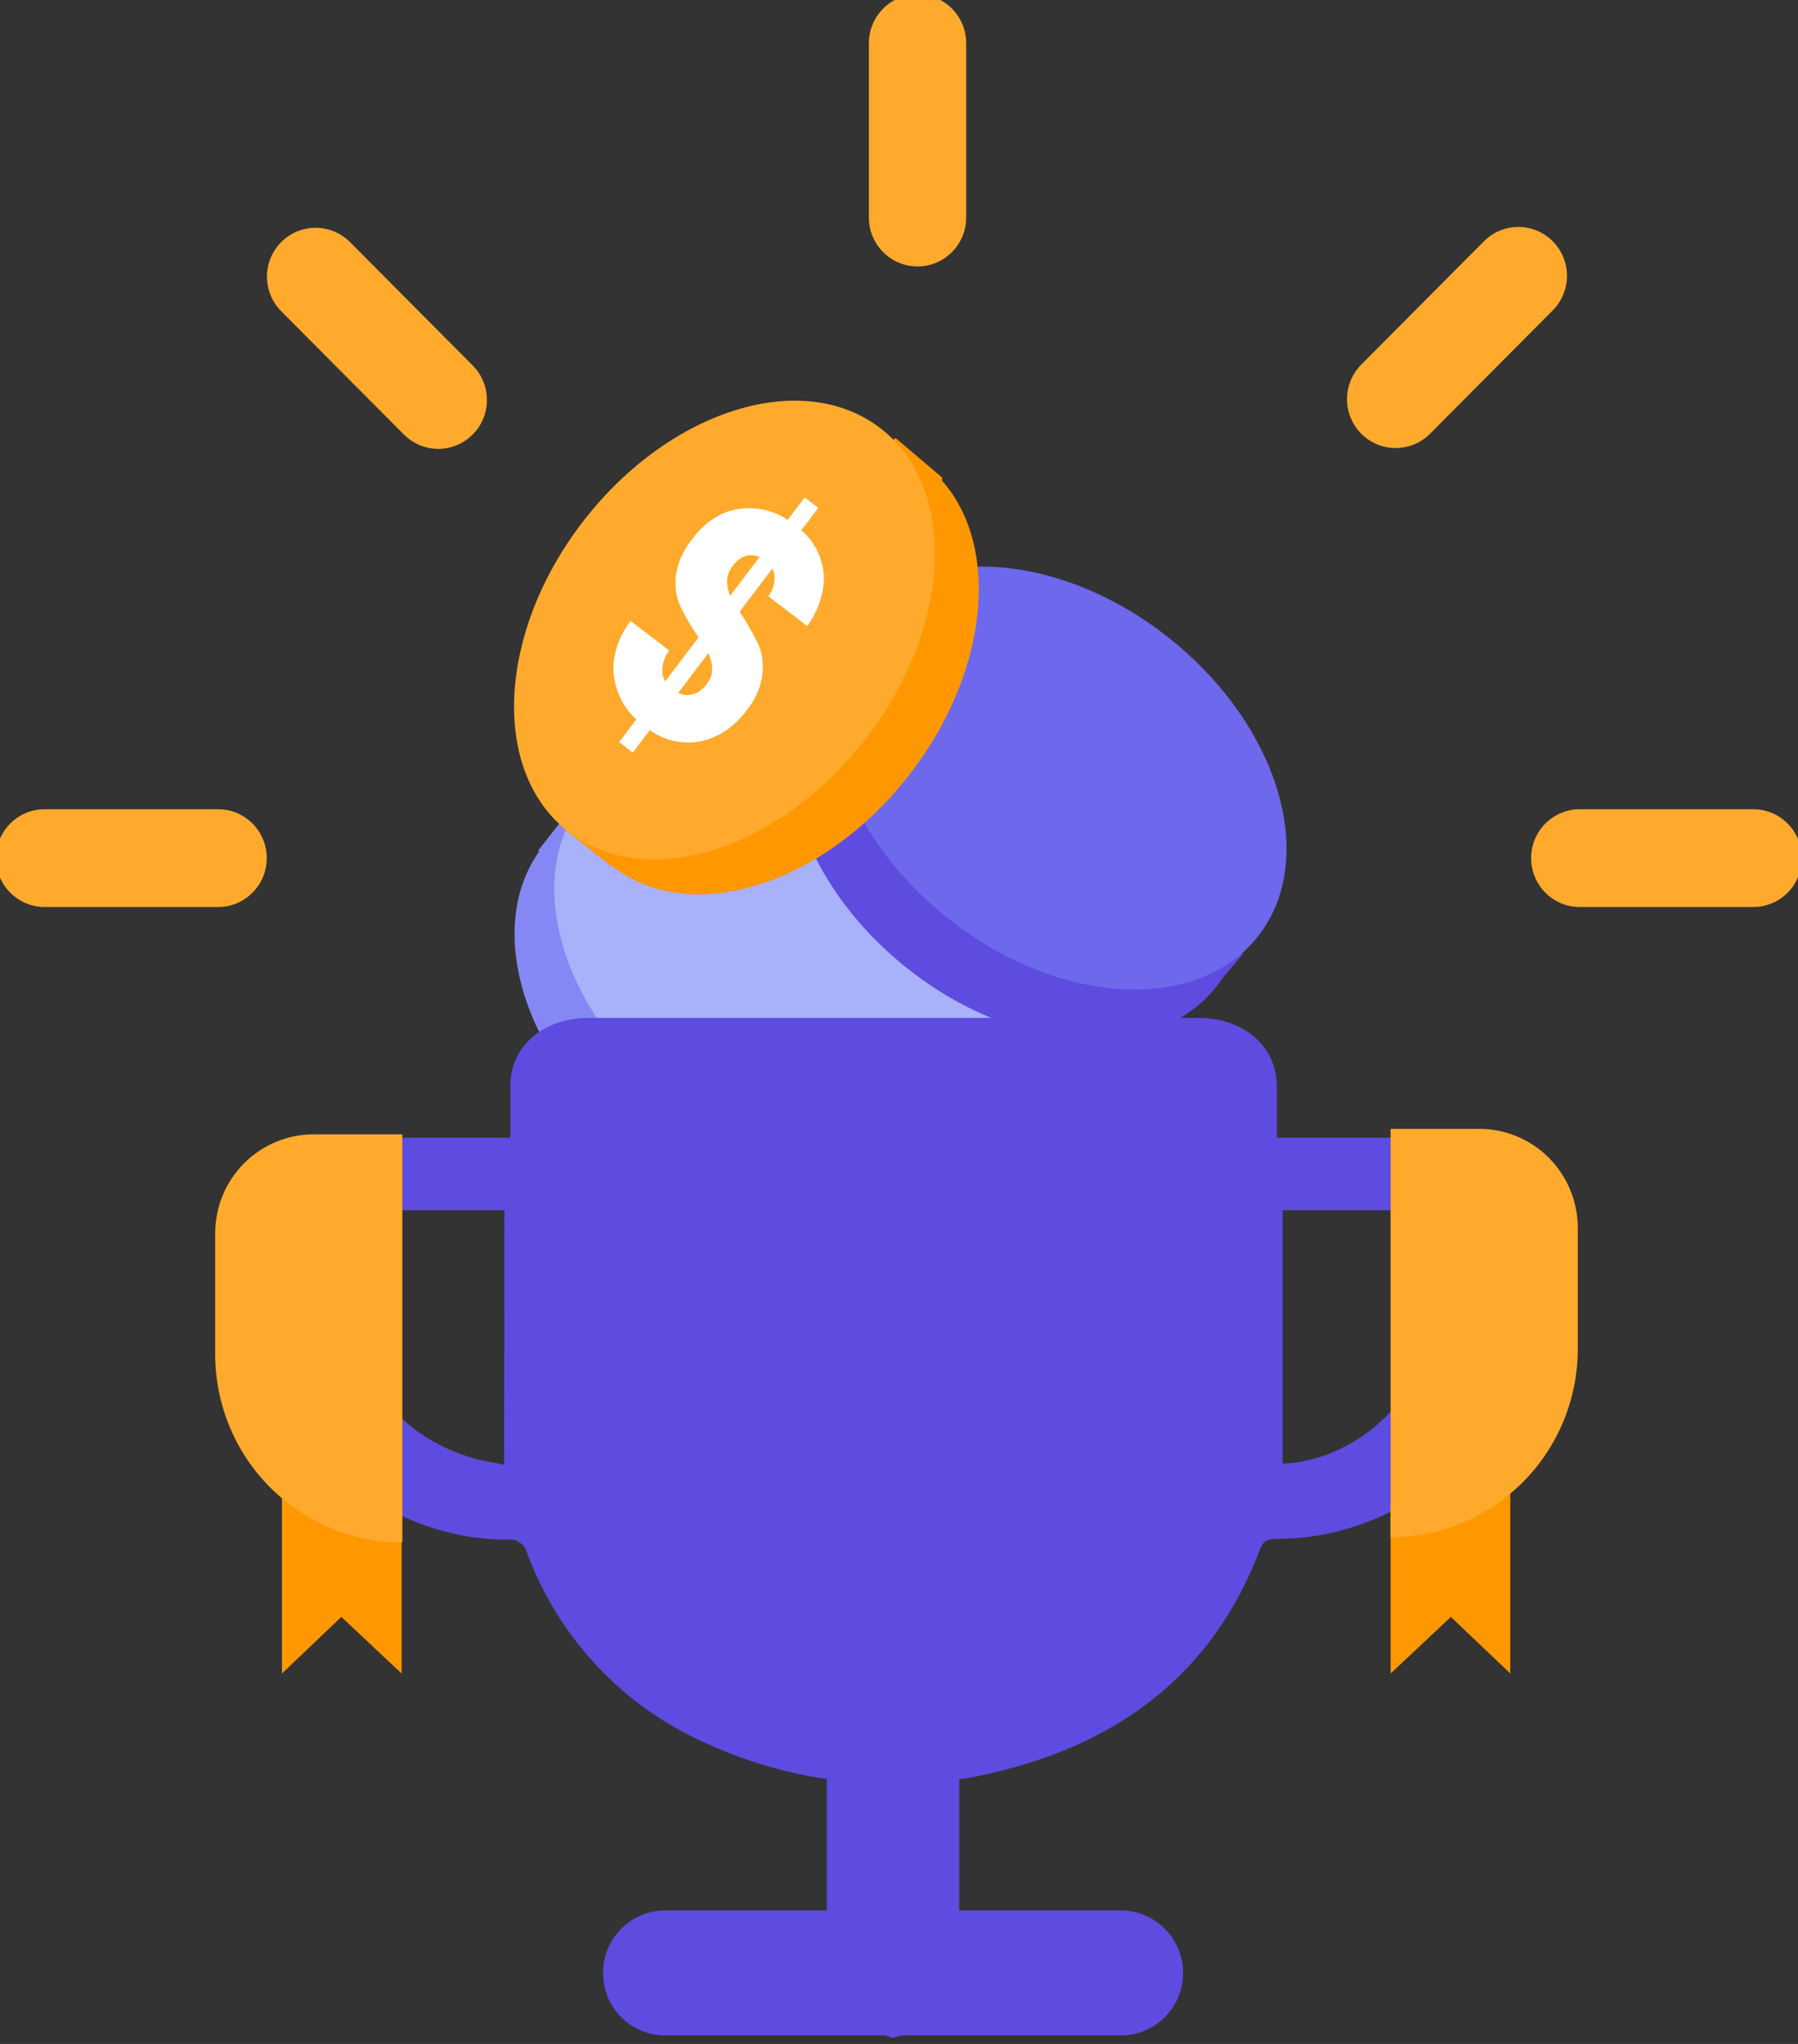 <?xml version="1.0" encoding="UTF-8"?>
<svg xmlns="http://www.w3.org/2000/svg" width="44" height="50" viewBox="0 0 44 50" fill="none">
  <rect x="0" y="0" width="44" height="50" fill="#333333" stroke="none"/>
  <g clip-path="url(#clip0_61_25)">
    <path d="M23.121 28.469C24.615 26.559 23.625 23.273 20.91 21.128C18.195 18.983 14.782 18.793 13.288 20.703C11.794 22.613 12.784 25.9 15.499 28.044C18.214 30.189 21.627 30.379 23.121 28.469Z" fill="#8588F4"></path>
    <path d="M23.785 27.653L22.823 28.798L21.018 28.729L23.118 26.752L23.785 27.653Z" fill="#8588F4"></path>
    <path d="M14.12 19.597L13.161 20.817L15.263 20.973L14.12 19.597Z" fill="#8588F4"></path>
    <path d="M24.039 27.338C25.526 25.438 24.541 22.168 21.839 20.034C19.138 17.9 15.743 17.71 14.256 19.61C12.77 21.511 13.755 24.781 16.456 26.914C19.158 29.048 22.553 29.238 24.039 27.338Z" fill="#A8B1F9"></path>
    <path d="M29.779 24.12C31.262 22.224 30.28 18.962 27.585 16.833C24.89 14.705 21.503 14.516 20.02 16.411C18.537 18.307 19.52 21.569 22.215 23.698C24.91 25.827 28.297 26.015 29.779 24.12Z" fill="#5D4CDF"></path>
    <path d="M30.415 23.335L29.453 24.481L27.647 24.412L29.747 22.434L30.415 23.335Z" fill="#5D4CDF"></path>
    <path d="M20.995 15.28L20.036 16.5L22.138 16.656L20.995 15.28Z" fill="#8588F4"></path>
    <path d="M30.791 22.897C32.278 20.997 31.293 17.727 28.591 15.593C25.89 13.46 22.495 13.27 21.008 15.17C19.522 17.07 20.507 20.34 23.209 22.474C25.91 24.608 29.305 24.797 30.791 22.897Z" fill="#6D68EC"></path>
    <path d="M22.233 18.98C24.351 16.272 24.539 12.869 22.652 11.379C20.766 9.889 17.519 10.876 15.401 13.584C13.282 16.292 13.094 19.695 14.981 21.185C16.867 22.675 20.114 21.688 22.233 18.98Z" fill="#FF9800"></path>
    <path d="M21.916 10.715L23.055 11.682L22.987 13.496L21.018 11.386L21.916 10.715Z" fill="#FF9800"></path>
    <path d="M13.775 20.252L14.988 21.216L15.144 19.104L13.775 20.252Z" fill="#FF9800"></path>
    <path d="M21.153 18.117C23.276 15.403 23.465 11.991 21.574 10.498C19.683 9.004 16.428 9.994 14.305 12.709C12.181 15.423 11.993 18.834 13.884 20.328C15.775 21.821 19.029 20.832 21.153 18.117Z" fill="#FFAA2D"></path>
    <path d="M17.582 17.979C17.307 18.119 17.02 18.182 16.752 18.162C16.434 18.14 16.142 18.038 15.901 17.861L15.485 18.41L15.152 18.155L15.574 17.598C15.266 17.33 15.071 16.941 15.016 16.483C14.998 16.272 15.026 16.046 15.098 15.822C15.169 15.599 15.284 15.383 15.432 15.19L16.377 15.914C16.289 16.033 16.232 16.17 16.214 16.306C16.196 16.442 16.219 16.569 16.278 16.67L17.095 15.593C16.929 15.354 16.78 15.1 16.649 14.832C16.552 14.618 16.513 14.367 16.536 14.101C16.577 13.777 16.723 13.45 16.948 13.178C17.088 12.984 17.261 12.818 17.453 12.692C17.645 12.566 17.851 12.484 18.055 12.452C18.512 12.389 18.939 12.483 19.275 12.72L19.693 12.169L20.026 12.424L19.608 12.975C19.914 13.224 20.108 13.599 20.16 14.043C20.172 14.252 20.142 14.473 20.072 14.691C20.002 14.91 19.895 15.122 19.755 15.316L18.803 14.586C18.881 14.48 18.932 14.357 18.95 14.236C18.967 14.115 18.95 14 18.901 13.907L18.1 14.963C18.266 15.214 18.417 15.477 18.553 15.752C18.648 15.966 18.685 16.216 18.661 16.48C18.625 16.8 18.482 17.125 18.259 17.394C18.075 17.642 17.84 17.845 17.582 17.979ZM17.793 14.193C17.792 14.331 17.818 14.461 17.869 14.573L18.587 13.627C18.488 13.578 18.369 13.568 18.247 13.599C18.125 13.64 18.011 13.729 17.929 13.846C17.847 13.949 17.799 14.074 17.793 14.193ZM16.964 16.982C17.091 16.942 17.21 16.852 17.297 16.731C17.339 16.679 17.372 16.621 17.395 16.56C17.418 16.5 17.429 16.438 17.429 16.378C17.426 16.232 17.393 16.097 17.332 15.981L16.597 16.95C16.701 17.008 16.831 17.019 16.964 16.982Z" fill="white"></path>
    <path d="M36.939 28.959C36.939 28.322 36.405 27.808 35.584 27.808C35.046 27.828 34.504 27.831 33.962 27.831C33.176 27.831 32.39 27.831 31.607 27.831H31.245V26.562C31.245 25.599 30.436 24.905 29.336 24.901H14.398C13.291 24.901 12.489 25.599 12.489 26.562V27.831H12.107H9.733C9.176 27.831 8.619 27.831 8.02 27.812C7.723 27.8 7.432 27.9 7.205 28.092C6.977 28.285 6.83 28.555 6.791 28.851C6.791 30.309 6.733 31.77 6.852 33.223C7.05 35.659 9.596 37.653 12.398 37.664C12.509 37.644 12.623 37.668 12.717 37.731C12.812 37.794 12.877 37.891 12.901 38.002C13.285 39.029 13.87 39.969 14.62 40.766C15.37 41.562 16.272 42.2 17.271 42.642C17.961 42.958 18.681 43.202 19.42 43.371C19.689 43.433 19.96 43.482 20.233 43.517V47.843C20.237 47.918 20.245 47.994 20.256 48.069H16.214L21.852 49.852L27.52 48.069H23.474C23.478 47.993 23.478 47.918 23.474 47.843V43.517C23.607 43.517 23.737 43.486 23.855 43.463C27.394 42.761 29.71 40.886 30.836 37.898C30.916 37.687 31.02 37.645 31.248 37.645C33.806 37.645 36.18 36.015 36.729 33.841C36.857 33.185 36.915 32.518 36.901 31.85C36.955 30.888 36.916 29.925 36.939 28.959ZM12.336 35.831C12.088 35.774 11.833 35.743 11.592 35.674C9.94 35.191 8.92 34.036 8.852 32.479C8.852 32.138 8.852 31.793 8.852 31.452C8.852 30.88 8.852 30.301 8.852 29.73C8.858 29.688 8.868 29.647 8.882 29.607H12.344L12.336 35.831ZM34.718 33.327C34.336 34.673 32.84 35.751 31.386 35.804V29.607H34.89C34.89 29.833 34.863 30.059 34.863 30.286C34.863 30.78 34.897 31.275 34.897 31.77C34.91 32.295 34.849 32.819 34.718 33.327Z" fill="#5D4CDF"></path>
    <path d="M34.031 36.839V40.938L35.505 39.554L36.959 40.938V35.88L34.031 36.839Z" fill="#FF9800"></path>
    <path d="M34.035 27.615H36.199C36.839 27.615 37.453 27.871 37.905 28.325C38.357 28.78 38.611 29.396 38.611 30.039V33C38.611 34.22 38.129 35.391 37.27 36.254C36.411 37.117 35.246 37.602 34.031 37.602V27.631L34.035 27.615Z" fill="#FFAA2D"></path>
    <path d="M9.827 36.839V40.938L8.354 39.554L6.9 40.938V35.88L9.827 36.839Z" fill="#FF9800"></path>
    <path d="M9.846 37.73C8.631 37.73 7.466 37.246 6.607 36.383C5.748 35.52 5.266 34.349 5.266 33.128V30.168C5.266 29.849 5.329 29.534 5.451 29.24C5.573 28.946 5.752 28.678 5.976 28.454C6.201 28.229 6.468 28.051 6.761 27.93C7.054 27.809 7.369 27.747 7.686 27.748H9.846L9.846 37.719V37.73Z" fill="#FFAA2D"></path>
    <path d="M27.432 46.735H16.276C15.437 46.735 14.757 47.419 14.757 48.262V48.266C14.757 49.108 15.437 49.792 16.276 49.792H27.432C28.271 49.792 28.951 49.108 28.951 48.266V48.262C28.951 47.419 28.271 46.735 27.432 46.735Z" fill="#5D4CDF"></path>
    <path d="M23.644 1.058C23.644 0.396 23.111 -0.14 22.454 -0.14C21.796 -0.14 21.263 0.396 21.263 1.058V5.321C21.263 5.982 21.796 6.518 22.454 6.518C23.111 6.518 23.644 5.982 23.644 5.321V1.058Z" fill="#FFAA2D"></path>
    <path d="M8.566 5.923C8.101 5.456 7.347 5.455 6.882 5.922C6.417 6.389 6.417 7.147 6.883 7.615L9.883 10.629C10.348 11.097 11.102 11.097 11.567 10.63C12.032 10.163 12.032 9.406 11.566 8.938L8.566 5.923Z" fill="#FFAA2D"></path>
    <path d="M1.093 19.796C0.435 19.796 -0.098 20.331 -0.098 20.992C-0.098 21.652 0.435 22.188 1.093 22.188H5.337C5.995 22.188 6.528 21.652 6.528 20.992C6.528 20.331 5.995 19.796 5.337 19.796H1.093Z" fill="#FFAA2D"></path>
    <path d="M38.66 19.796C38.002 19.796 37.469 20.331 37.469 20.992C37.469 21.652 38.002 22.188 38.66 22.188H42.903C43.562 22.188 44.095 21.652 44.095 20.992C44.095 20.331 43.562 19.796 42.903 19.796H38.66Z" fill="#FFAA2D"></path>
    <path d="M33.313 8.918C32.848 9.385 32.848 10.143 33.312 10.61C33.777 11.077 34.531 11.077 34.997 10.609L37.997 7.594C38.462 7.127 38.463 6.369 37.998 5.902C37.533 5.435 36.779 5.436 36.314 5.903L33.313 8.918Z" fill="#FFAA2D"></path>
  </g>
  <defs>
    <clipPath id="clip0_61_25">
      <rect width="44" height="50" fill="white"></rect>
    </clipPath>
  </defs>
</svg>
